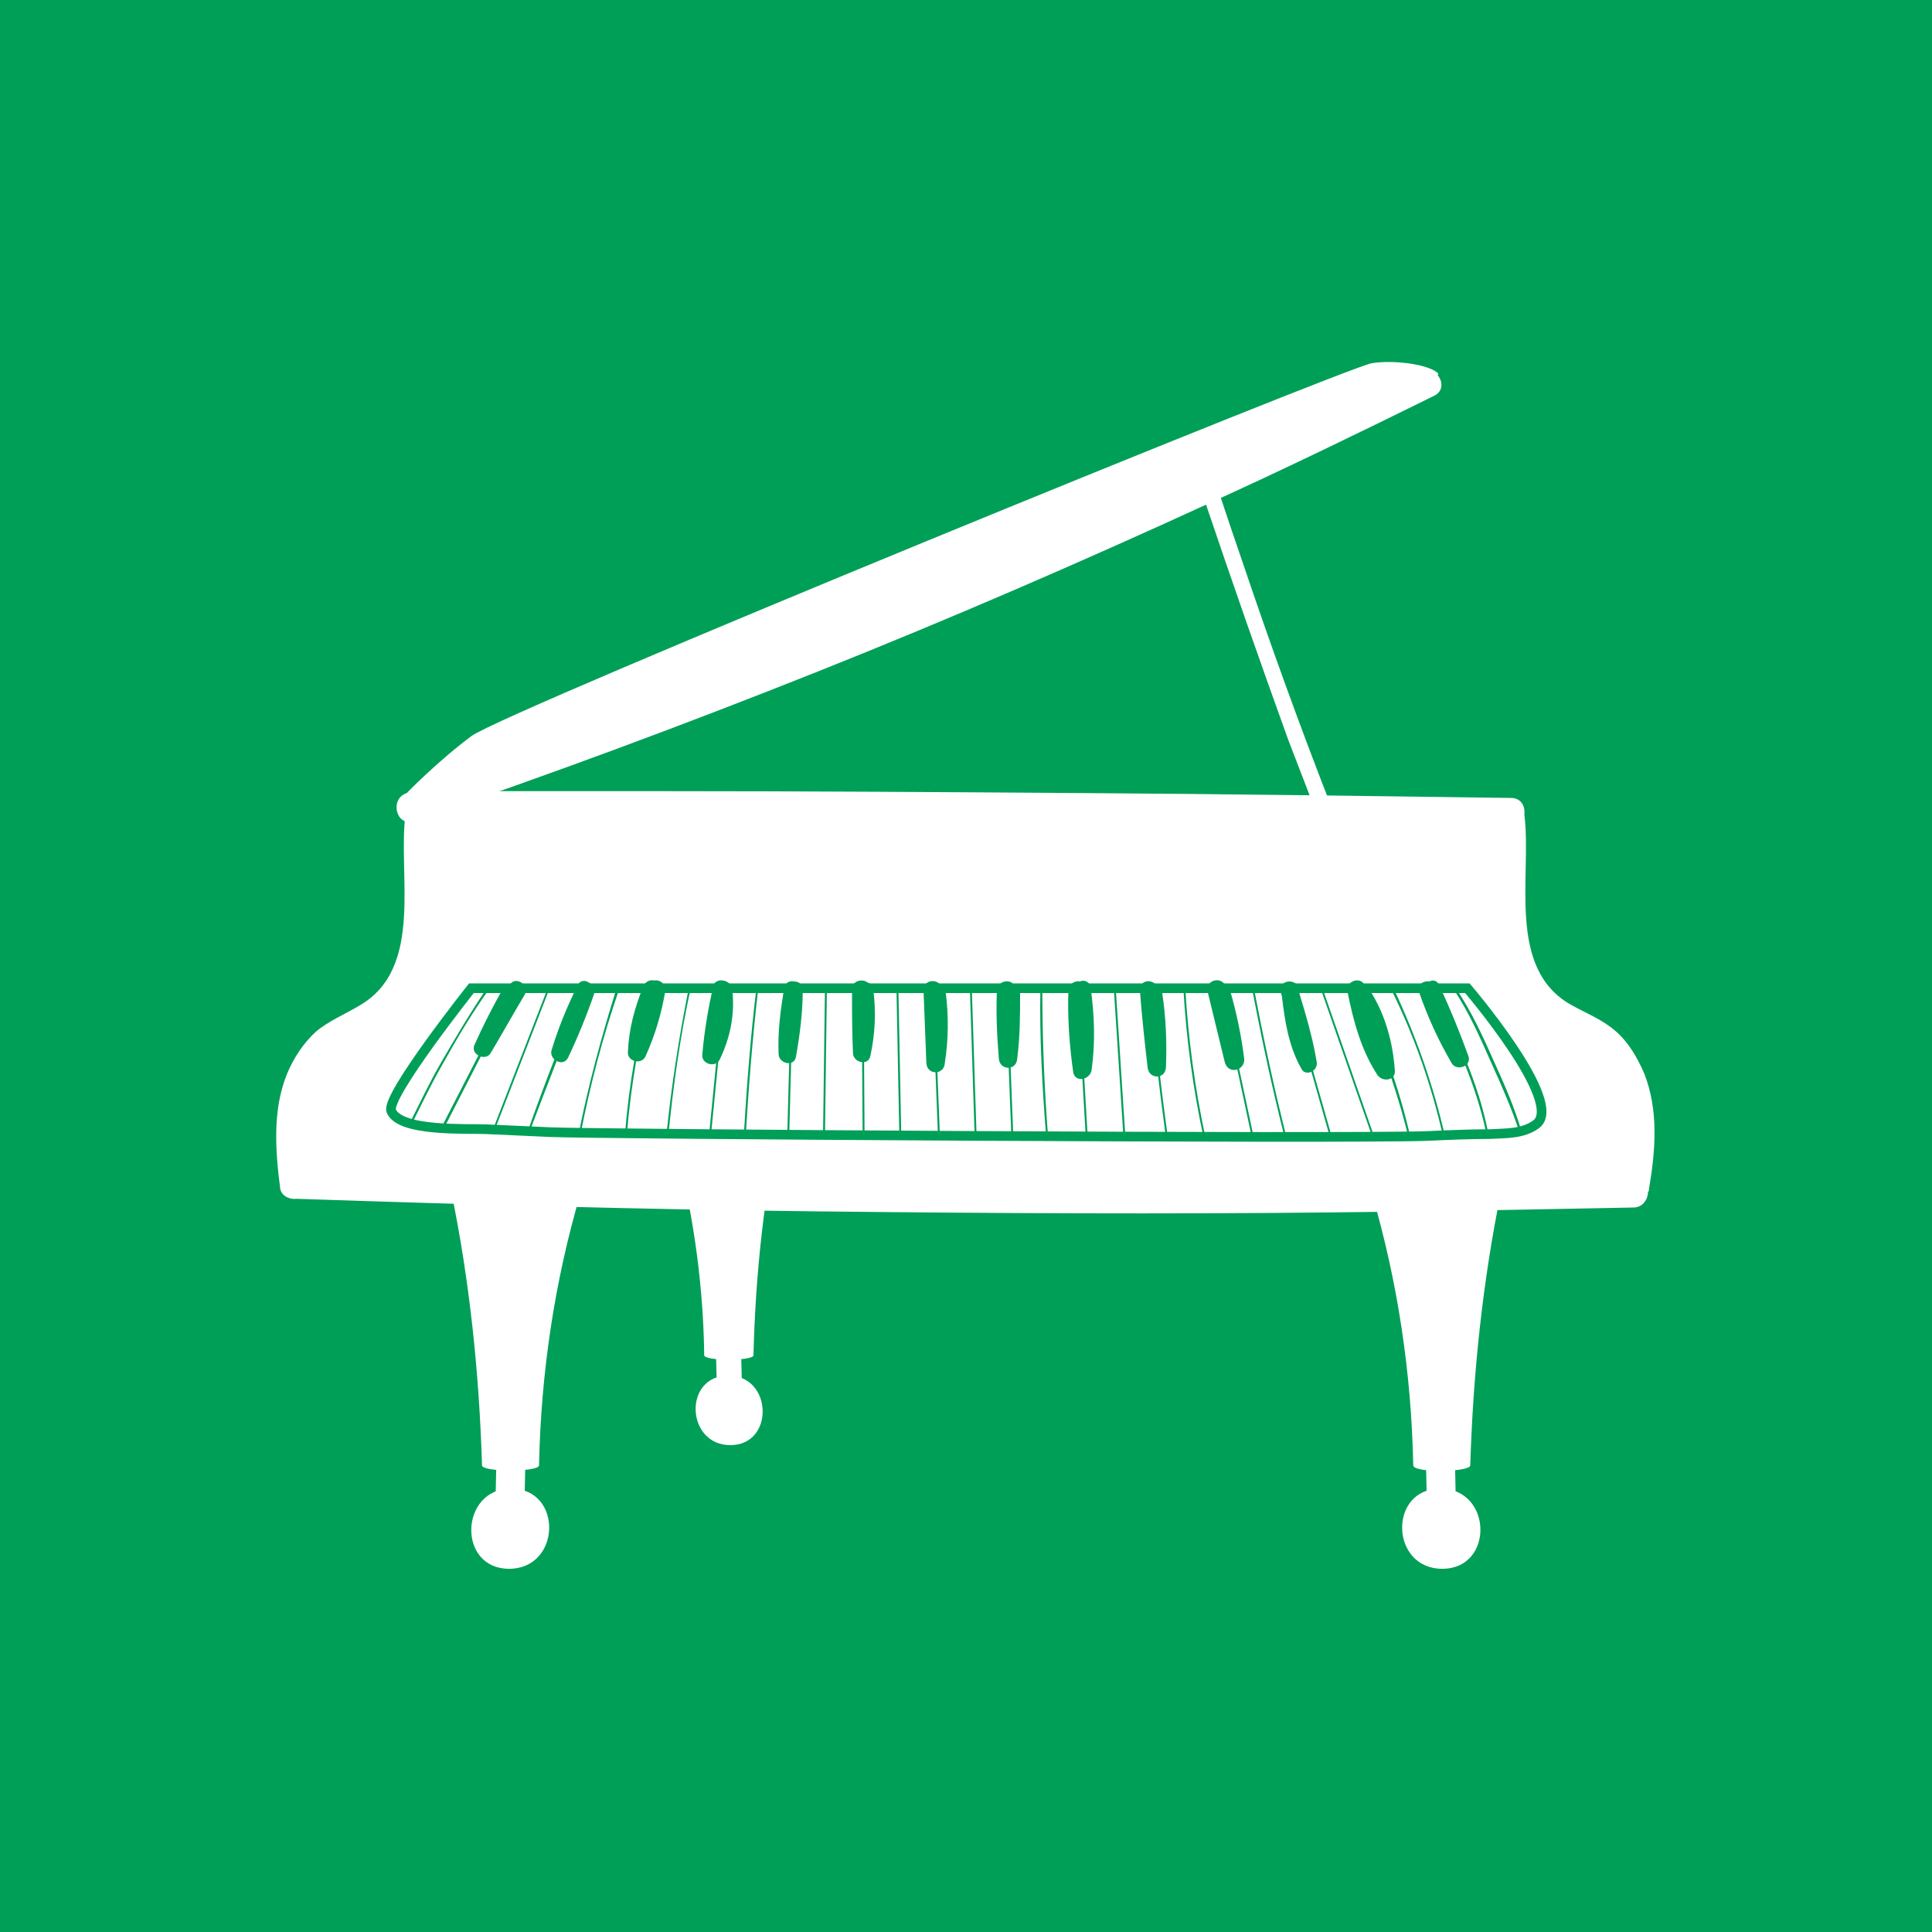 <svg xmlns="http://www.w3.org/2000/svg" xmlns:xlink="http://www.w3.org/1999/xlink" id="Livello_1" x="0px" y="0px" viewBox="0 0 200 200" style="enable-background:new 0 0 200 200;" xml:space="preserve"><style type="text/css">	.st0{fill:#009F57;}	.st1{fill:#FFFFFF;}	.st2{fill:#FFFFFF;stroke:#009F57;stroke-miterlimit:10;}</style><rect y="0" class="st0" width="200" height="200"></rect><g>	<path class="st1" d="M51.4,149.6c0,2.2-0.1,4.3-0.1,6.5c0,1.9,2.9,2,3,0.1c0-2.2,0.1-4.3,0.1-6.5C54.3,147.7,51.4,147.7,51.4,149.6  z"></path>	<path class="st1" d="M58.6,121.6c-3.2,0-10.6-0.2-10.9-0.1c-0.8,0.2-1.2,1-1,1.8c1.9,9.2,2.9,18.7,3.2,28.4c0,0.7,5.9,0.7,5.9,0  c0.2-9.6,1.6-19,4.3-28.2C60.2,122.6,59.5,121.6,58.6,121.6L58.6,121.6z"></path>	<path class="st1" d="M52.9,154.1c-5.3,0-5.6,8.3-0.2,8.3S58.3,154.1,52.9,154.1z"></path>	<path class="st1" d="M150.6,149.6c0,2.2,0.1,4.3,0.1,6.5c0,1.9-2.9,2-3,0.1c0-2.2-0.1-4.3-0.1-6.5  C147.6,147.7,150.6,147.7,150.6,149.6z"></path>	<path class="st1" d="M142,123.5c2.7,9.2,4.1,18.6,4.3,28.2c0,0.8,5.9,0.7,5.9,0c0.3-9.7,1.3-19.1,3.2-28.4c0.2-0.8-0.2-1.6-1.1-1.8  c-0.4-0.1-7.7,0.1-10.9,0.1C142.5,121.6,141.8,122.6,142,123.5L142,123.5z"></path>	<path class="st1" d="M149.1,154.1c5.4,0,5.6,8.3,0.2,8.3S143.7,154.1,149.1,154.1z"></path>	<path class="st1" d="M76.7,138.4c0,1.9,0.1,3.8,0.1,5.6c0,1.6-2.6,1.7-2.6,0.1c0-1.9-0.1-3.8-0.1-5.6  C74.1,136.9,76.7,136.8,76.7,138.4z"></path>	<path class="st1" d="M69.2,115.9c2.3,7.9,3.6,16.2,3.7,24.4c0,0.6,5.1,0.6,5.1,0c0.2-8.4,1.1-16.6,2.8-24.6  c0.1-0.7-0.2-1.4-0.9-1.6c-0.3-0.1-6.7,0.1-9.5,0.1C69.6,114.2,69,115.1,69.2,115.9L69.2,115.9z"></path>	<path class="st1" d="M75.4,142.4c4.6,0,4.8,7.2,0.2,7.2S70.7,142.4,75.4,142.4z"></path>	<path class="st1" d="M52.9,155.8c-0.8,0-1.4,0.3-1.8,0.8c-0.4,0.5-0.6,1.1-0.6,1.7c0,1.2,0.7,2.4,2.4,2.4s2.5-1.3,2.5-2.6  c0-0.6-0.2-1.2-0.6-1.7C54.2,156.1,53.6,155.8,52.9,155.8L52.9,155.8z M54.3,159.7c-0.4,0.4-0.9,0.7-1.5,0.7s-1.1-0.2-1.5-0.6  c-0.3-0.4-0.5-0.9-0.5-1.4c0-1,0.6-2.1,2-2.1s1.9,1,1.9,2C54.8,158.8,54.6,159.3,54.3,159.7L54.3,159.7z"></path>	<path class="st1" d="M149.1,155.8c-0.7,0-1.3,0.3-1.8,0.8c-0.4,0.4-0.6,1-0.6,1.7c0,1.3,0.8,2.6,2.5,2.6c0.7,0,1.3-0.3,1.8-0.8  c0.4-0.4,0.6-1,0.6-1.7C151.6,157.1,150.8,155.8,149.1,155.8z M150.7,159.8c-0.4,0.4-0.9,0.6-1.4,0.6s-1.1-0.2-1.5-0.7  c-0.3-0.4-0.5-0.9-0.5-1.5c0-1,0.6-2,1.9-2s2,1.1,2,2.1C151.2,158.9,151,159.4,150.7,159.8L150.7,159.8z"></path>	<path class="st1" d="M75.4,143.8c-0.6,0-1.2,0.2-1.6,0.7c-0.3,0.4-0.5,0.9-0.5,1.5c0,1.1,0.7,2.2,2.2,2.2c0.6,0,1.2-0.2,1.6-0.7  c0.3-0.4,0.5-0.9,0.5-1.5C77.6,145,76.8,143.8,75.4,143.8z M76.7,147.3c-0.3,0.3-0.7,0.5-1.2,0.5c-1.2,0-1.7-0.9-1.7-1.8  c0-0.5,0.2-0.9,0.4-1.2c0.3-0.3,0.7-0.5,1.2-0.5c1.2,0,1.7,0.9,1.7,1.8C77.1,146.5,77,147,76.7,147.3z"></path>	<path class="st1" d="M126.3,51.3c-0.3-1-1.9-0.5-1.6,0.5c2.8,8.3,5.7,16.6,8.7,24.9c0.9,2.3,1.8,4.7,2.7,7c0.4,1,1.9,0.5,1.6-0.5  c-3.2-8.2-6.2-16.5-9-24.8C127.9,56.1,127.1,53.7,126.3,51.3L126.3,51.3z"></path>	<path class="st1" d="M170.2,111.1c-0.7-1.6-1.6-3.2-3-4.4c-1.4-1.2-3-1.8-4.6-2.7c-6.7-3.8-4-13.4-4.8-19.7  c0.1-0.8-0.3-1.7-1.4-1.7c-0.1,0-0.1,0-0.2,0c0,0,0,0,0,0c-14.6-0.2-29.1-0.4-43.7-0.5c-14.6-0.1-29.3-0.2-43.9-0.2  c-8.3,0-16.6,0-24.9,0c-1,0-1.5,0.8-1.5,1.6c-0.1,0.2-0.2,0.4-0.2,0.6c-0.9,6.3,2,16.1-4.8,20c-1.5,0.9-3.2,1.6-4.5,2.7  c-1.3,1.2-2.3,2.7-3,4.4c-1.5,3.7-1.2,7.9-0.7,11.8c0.1,0.8,1,1.2,1.7,1.1c17.9,0.6,35.9,1.1,53.8,1.3c18.1,0.2,36.1,0.3,54.1,0.1  c10.1-0.1,20.3-0.3,30.5-0.5c1,0,1.5-0.9,1.5-1.6c0.1-0.1,0.1-0.2,0.1-0.3C171.4,119,171.7,114.9,170.2,111.1L170.2,111.1z"></path>	<g>		<path class="st2" d="M151.9,102.3H48.8c0,0-8.9,11.2-8.3,12.7c0.9,2.2,7.9,1.8,9.9,1.9c2.2,0.1,4.4,0.2,6.6,0.3   c4.3,0.2,82.1,0.7,90.7,0.4c2.2-0.1,4.4-0.2,6.6-0.2c1.6-0.1,3.3,0,4.7-1C162.1,114.2,151.9,102.3,151.9,102.3L151.9,102.3z"></path>		<g>			<path class="st0" d="M52.8,101.9c-0.2,0-0.5,0.2-0.7,0.4c-1.1,1.9-2.1,3.9-3,5.9c-0.4,1,1.2,1.7,1.7,0.8c1.2-2,2.3-4,3.5-6    C54.9,102,53.4,101,52.8,101.9L52.8,101.9z"></path>			<path class="st0" d="M61.3,102c-0.4-0.5-1.2-0.7-1.5,0c-1.1,2.2-2,4.4-2.7,6.7c-0.3,1,1.2,1.8,1.7,0.8c1-2.1,1.9-4.3,2.7-6.6    C61.6,102.5,61.5,102.2,61.3,102L61.3,102z"></path>			<path class="st0" d="M67.7,101.5c-0.4-0.1-0.9,0.1-1.1,0.6c-0.9,2.2-1.5,4.4-1.6,6.8c-0.1,0.9,1.3,1.4,1.8,0.5    c1-2.2,1.7-4.5,2.1-7C68.8,101.7,68.2,101.4,67.7,101.5L67.7,101.5z"></path>			<path class="st0" d="M75.8,102.4c-0.1-0.8-1.1-1.1-1.6-0.8c-0.2,0.1-0.4,0.3-0.4,0.6c-0.5,2.3-0.9,4.6-1.1,7    c-0.1,0.9,1.3,1.4,1.8,0.5C75.6,107.4,76.1,105,75.8,102.4z"></path>			<path class="st0" d="M82.2,101.6c-0.4-0.1-0.9,0.1-1,0.6c-0.4,2.3-0.7,4.6-0.6,6.9c0,1,1.6,1.4,1.8,0.3c0.4-2.3,0.7-4.6,0.7-6.9    C83.1,101.9,82.7,101.6,82.2,101.6z"></path>			<path class="st0" d="M90.4,102.4c-0.1-0.4-0.3-0.6-0.6-0.7c-0.5-0.4-1.6-0.2-1.6,0.7c0,2.2,0,4.4,0.1,6.6c0,1,1.6,1.4,1.8,0.3    C90.6,107,90.7,104.8,90.4,102.4L90.4,102.4z"></path>			<path class="st0" d="M97.9,102.7c0-0.4-0.3-0.7-0.6-0.8c-0.5-0.6-1.7-0.4-1.7,0.6c0.1,2.5,0.2,5.1,0.3,7.6c0.1,1.2,1.8,1.2,1.9,0    C98.2,107.6,98.2,105.1,97.9,102.7z"></path>			<path class="st0" d="M105.6,102.8c0-0.4-0.3-0.7-0.6-0.8c-0.4-0.7-1.7-0.5-1.8,0.5c-0.1,2.4,0,4.7,0.2,7.1c0.1,1.2,1.8,1.3,1.9,0    C105.6,107.3,105.6,105,105.6,102.8z"></path>			<path class="st0" d="M112.9,102.2c-0.1-0.6-0.7-0.8-1.1-0.6c-0.5-0.1-1.1,0.2-1.2,0.9c-0.1,2.8,0.1,5.7,0.5,8.5    c0.2,1.1,1.7,0.8,1.9-0.2C113.4,107.9,113.3,105.1,112.9,102.2L112.9,102.2z"></path>			<path class="st0" d="M120.3,102.7c-0.1-0.3-0.2-0.5-0.5-0.6c-0.5-0.8-1.8-0.7-1.8,0.4c0.2,2.7,0.5,5.4,0.8,8    c0.1,1.2,1.8,1.3,1.9,0C120.8,107.9,120.7,105.3,120.3,102.7z"></path>			<path class="st0" d="M128.8,109.6c-0.3-2.4-0.8-4.8-1.5-7.2c-0.1-0.3-0.3-0.5-0.6-0.6c-0.6-0.7-1.9-0.2-1.7,0.8    c0.6,2.5,1.2,4.9,1.8,7.4C127.2,111.3,128.9,110.8,128.8,109.6L128.8,109.6z"></path>			<path class="st0" d="M136.3,109.9c-0.4-2.4-1.1-4.8-1.8-7.1c0,0,0,0,0-0.1c0-0.1,0-0.2,0-0.2c-0.1-1.2-2-1.2-1.9,0    c0,0.2,0,0.4,0.1,0.6c0,0,0,0,0,0c0.3,2.6,0.7,5.2,2,7.5C135.1,111.5,136.5,110.9,136.3,109.9L136.3,109.9z"></path>			<path class="st0" d="M141.8,102.5c-0.1-0.2-0.3-0.3-0.5-0.4c-0.3-1.1-2.1-0.6-1.8,0.6c0.6,3,1.4,6,3.1,8.6    c0.5,0.7,1.8,0.6,1.8-0.4C144.2,107.9,143.4,105,141.8,102.5L141.8,102.5z"></path>			<path class="st0" d="M152,109.3c-0.9-2.5-1.9-4.9-3-7.3c-0.2-0.5-0.7-0.6-1-0.4c-0.6-0.1-1.4,0.3-1.1,1.1c0.9,2.6,2,5,3.4,7.4    C150.8,110.9,152.4,110.4,152,109.3L152,109.3z"></path>		</g>		<g>			<path class="st0" d="M93,102.3h-0.2l0.3,15.3c0.1,0,0.2,0,0.2,0L93,102.3z"></path>			<path class="st0" d="M78.5,102.3h-0.2c-0.6,5-1,10.1-1.3,15.2c0.1,0,0.2,0,0.2,0C77.5,112.5,77.9,107.4,78.5,102.3z"></path>			<path class="st0" d="M85.6,102.3h-0.2l-0.2,15.3c0.1,0,0.2,0,0.2,0L85.6,102.3z"></path>			<path class="st0" d="M82.1,102.3h-0.2l-0.4,15.2c0.1,0,0.2,0,0.2,0L82.1,102.3L82.1,102.3z"></path>			<path class="st0" d="M89.4,102.3h-0.2l0.1,15.3c0.1,0,0.2,0,0.2,0L89.4,102.3z"></path>			<path class="st0" d="M75.1,102.3h-0.2l-1.5,15.2c0.1,0,0.2,0,0.2,0L75.1,102.3z"></path>			<path class="st0" d="M96.7,102.3h-0.2l0.6,15.3h0.2L96.7,102.3z"></path>			<path class="st0" d="M71.5,102.3h-0.2c-1,5-1.8,10.1-2.3,15.1c0.1,0,0.2,0,0.2,0C69.7,112.4,70.4,107.3,71.5,102.3z"></path>			<path class="st0" d="M53.4,102.3h-0.3l-7.5,14.6c0.1,0,0.2,0,0.3,0C45.9,116.9,53.4,102.3,53.4,102.3z"></path>			<path class="st0" d="M56.9,102.3h-0.2L51,117c0.1,0,0.2,0,0.2,0L56.9,102.3z"></path>			<path class="st0" d="M50.4,102.3c-1.7,2.5-3.3,5.2-4.8,7.8c-1.1,1.9-2.1,4-3.2,6.2c0.1,0,0.2,0,0.2,0.1c1.1-2.2,2.1-4.3,3.2-6.2    c1.5-2.7,3.1-5.4,4.9-7.9H50.4L50.4,102.3z"></path>			<path class="st0" d="M59.9,117.4c0.1,0,0.2,0,0.2,0c1-5.1,2.3-10.1,4-15h-0.3C62.3,107.2,60.9,112.3,59.9,117.4z"></path>			<path class="st0" d="M67.5,102.3h-0.2c-1.3,4.9-2.2,10-2.6,15.1c0.1,0,0.2,0,0.2,0C65.3,112.3,66.2,107.3,67.5,102.3z"></path>			<path class="st0" d="M60.7,102.3h-0.3c-2.1,4.9-4,9.8-5.8,14.9c0.1,0,0.2,0,0.2,0C56.7,112.2,58.6,107.2,60.7,102.3z"></path>			<path class="st0" d="M111.7,102.3h-0.2l0.9,15.4c0.1,0,0.2,0,0.2,0L111.7,102.3z"></path>			<path class="st0" d="M137.7,117.8c0.1,0,0.2,0,0.2,0l-4.4-15.5h-0.2L137.7,117.8z"></path>			<path class="st0" d="M136.9,102.3h-0.2l5.4,15.5c0.1,0,0.2,0,0.2,0L136.9,102.3z"></path>			<path class="st0" d="M140.5,102.3h-0.3c2.4,4.9,4.3,10.1,5.6,15.4c0.1,0,0.2,0,0.2,0C144.8,112.4,142.9,107.3,140.5,102.3z"></path>			<path class="st0" d="M148.3,102.3H148c2.4,4.8,4.8,9.8,5.9,15.2c0.1,0,0.2,0,0.2,0C153.1,112.1,150.7,107.2,148.3,102.3    L148.3,102.3z"></path>			<path class="st0" d="M154.8,110.2c-1.2-2.7-2.4-5.4-4.1-7.9h-0.3c1.7,2.5,2.9,5.3,4.1,8c1,2.2,2,4.5,2.8,6.9c0.1,0,0.1,0,0.2-0.1    C156.8,114.7,155.8,112.4,154.8,110.2L154.8,110.2z"></path>			<path class="st0" d="M149.4,117.7c0.1,0,0.2,0,0.2,0c-1.2-5.3-3-10.4-5.3-15.3h-0.3C146.4,107.2,148.2,112.4,149.4,117.7    L149.4,117.7z"></path>			<path class="st0" d="M129.8,102.3h-0.2c1,5.2,2.1,10.4,3.4,15.5c0.1,0,0.2,0,0.2,0C131.9,112.7,130.8,107.5,129.8,102.3z"></path>			<path class="st0" d="M104.3,102.3h-0.2l0.6,15.4c0.1,0,0.2,0,0.2,0L104.3,102.3L104.3,102.3z"></path>			<path class="st0" d="M107.9,102.3h-0.2c-0.1,5.1,0.2,10.3,0.6,15.4c0.1,0,0.2,0,0.2,0C108.1,112.6,107.9,107.4,107.9,102.3    L107.9,102.3z"></path>			<path class="st0" d="M115.5,102.3h-0.2l1,15.4c0.1,0,0.2,0,0.2,0L115.5,102.3z"></path>			<path class="st0" d="M100.6,102.3h-0.2l0.5,15.4c0.1,0,0.2,0,0.2,0L100.6,102.3z"></path>			<path class="st0" d="M126.5,102.3h-0.2l3.3,15.5c0.1,0,0.2,0,0.2,0L126.5,102.3L126.5,102.3z"></path>			<path class="st0" d="M119.2,102.3h-0.2c0.4,5.2,1,10.3,1.7,15.5c0.1,0,0.2,0,0.2,0C120.2,112.7,119.6,107.5,119.2,102.3z"></path>			<path class="st0" d="M122.7,102.3h-0.2c0.3,5.2,1,10.4,2.1,15.5c0.1,0,0.2,0,0.2,0C123.7,112.7,123,107.5,122.7,102.3    L122.7,102.3z"></path>		</g>	</g>	<path class="st1" d="M42.1,82.1c0,0,3.2-3.3,6.7-5.9s90.7-38.2,93.2-38.6s6.2,0.2,6.9,1.1C149.5,39.7,78.2,71.5,42.1,82.1z"></path>	<path class="st1" d="M147,38.4c-13.2,6.6-26.6,12.8-40.2,18.7C93.3,63,79.6,68.5,65.7,73.7c-7.8,2.9-15.7,5.7-23.6,8.4  c-1.8,0.6-1.1,3.5,0.7,2.9c14.1-4.8,28.1-10,41.9-15.5c13.8-5.5,27.4-11.4,40.9-17.6c7.7-3.5,15.3-7.2,22.8-10.9  C150.2,40.2,148.7,37.6,147,38.4L147,38.4z"></path>	<path class="st1" d="M167.8,120.7c0.3-0.5,0.3-1.3,0.3-2c0-1.4-0.1-2.8-0.4-4.2c-0.1-0.7-0.3-1.4-0.5-2.1c-0.1-0.3-0.2-0.7-0.4-1  c-0.2-0.3-0.3-0.7-0.5-1c-0.1-0.2-0.2-0.3-0.3-0.5l-0.3-0.5c-0.2-0.3-0.4-0.6-0.7-0.9c-0.5-0.6-1-1.1-1.5-1.5  c-1.1-0.9-2.2-1.7-3.4-2.4c-0.5-0.3-1.1-0.6-1.4-0.2c-0.3,0.3,0.1,0.8,0.5,1.1c1.2,1.1,2.5,2.2,3.5,3.4c0.9,1.1,1.5,2.2,1.9,3.4  c0.4,1.3,0.7,2.6,0.9,4.1c0.1,0.6,0.1,1.3,0.1,2c0,0.7,0.1,1.5,0.2,2C166.2,121.5,167.4,121.4,167.8,120.7L167.8,120.7z"></path>	<path class="st1" d="M55.7,126.3c-0.3,0.3-0.4,0.8-0.5,1.2c-0.8,3.4-1,6.9-0.7,10.4c0,0.4,0.2,0.8,0.4,0.8c0.3,0,0.4-0.4,0.4-0.7  c0.1-1.1,0.2-2.1,0.3-3.2c0.2-1.8,0.5-3.7,0.8-5.5c0.1-0.7,0.5-1.8,0.5-2.5C56.9,126.1,56.2,125.9,55.7,126.3L55.7,126.3z"></path></g></svg>